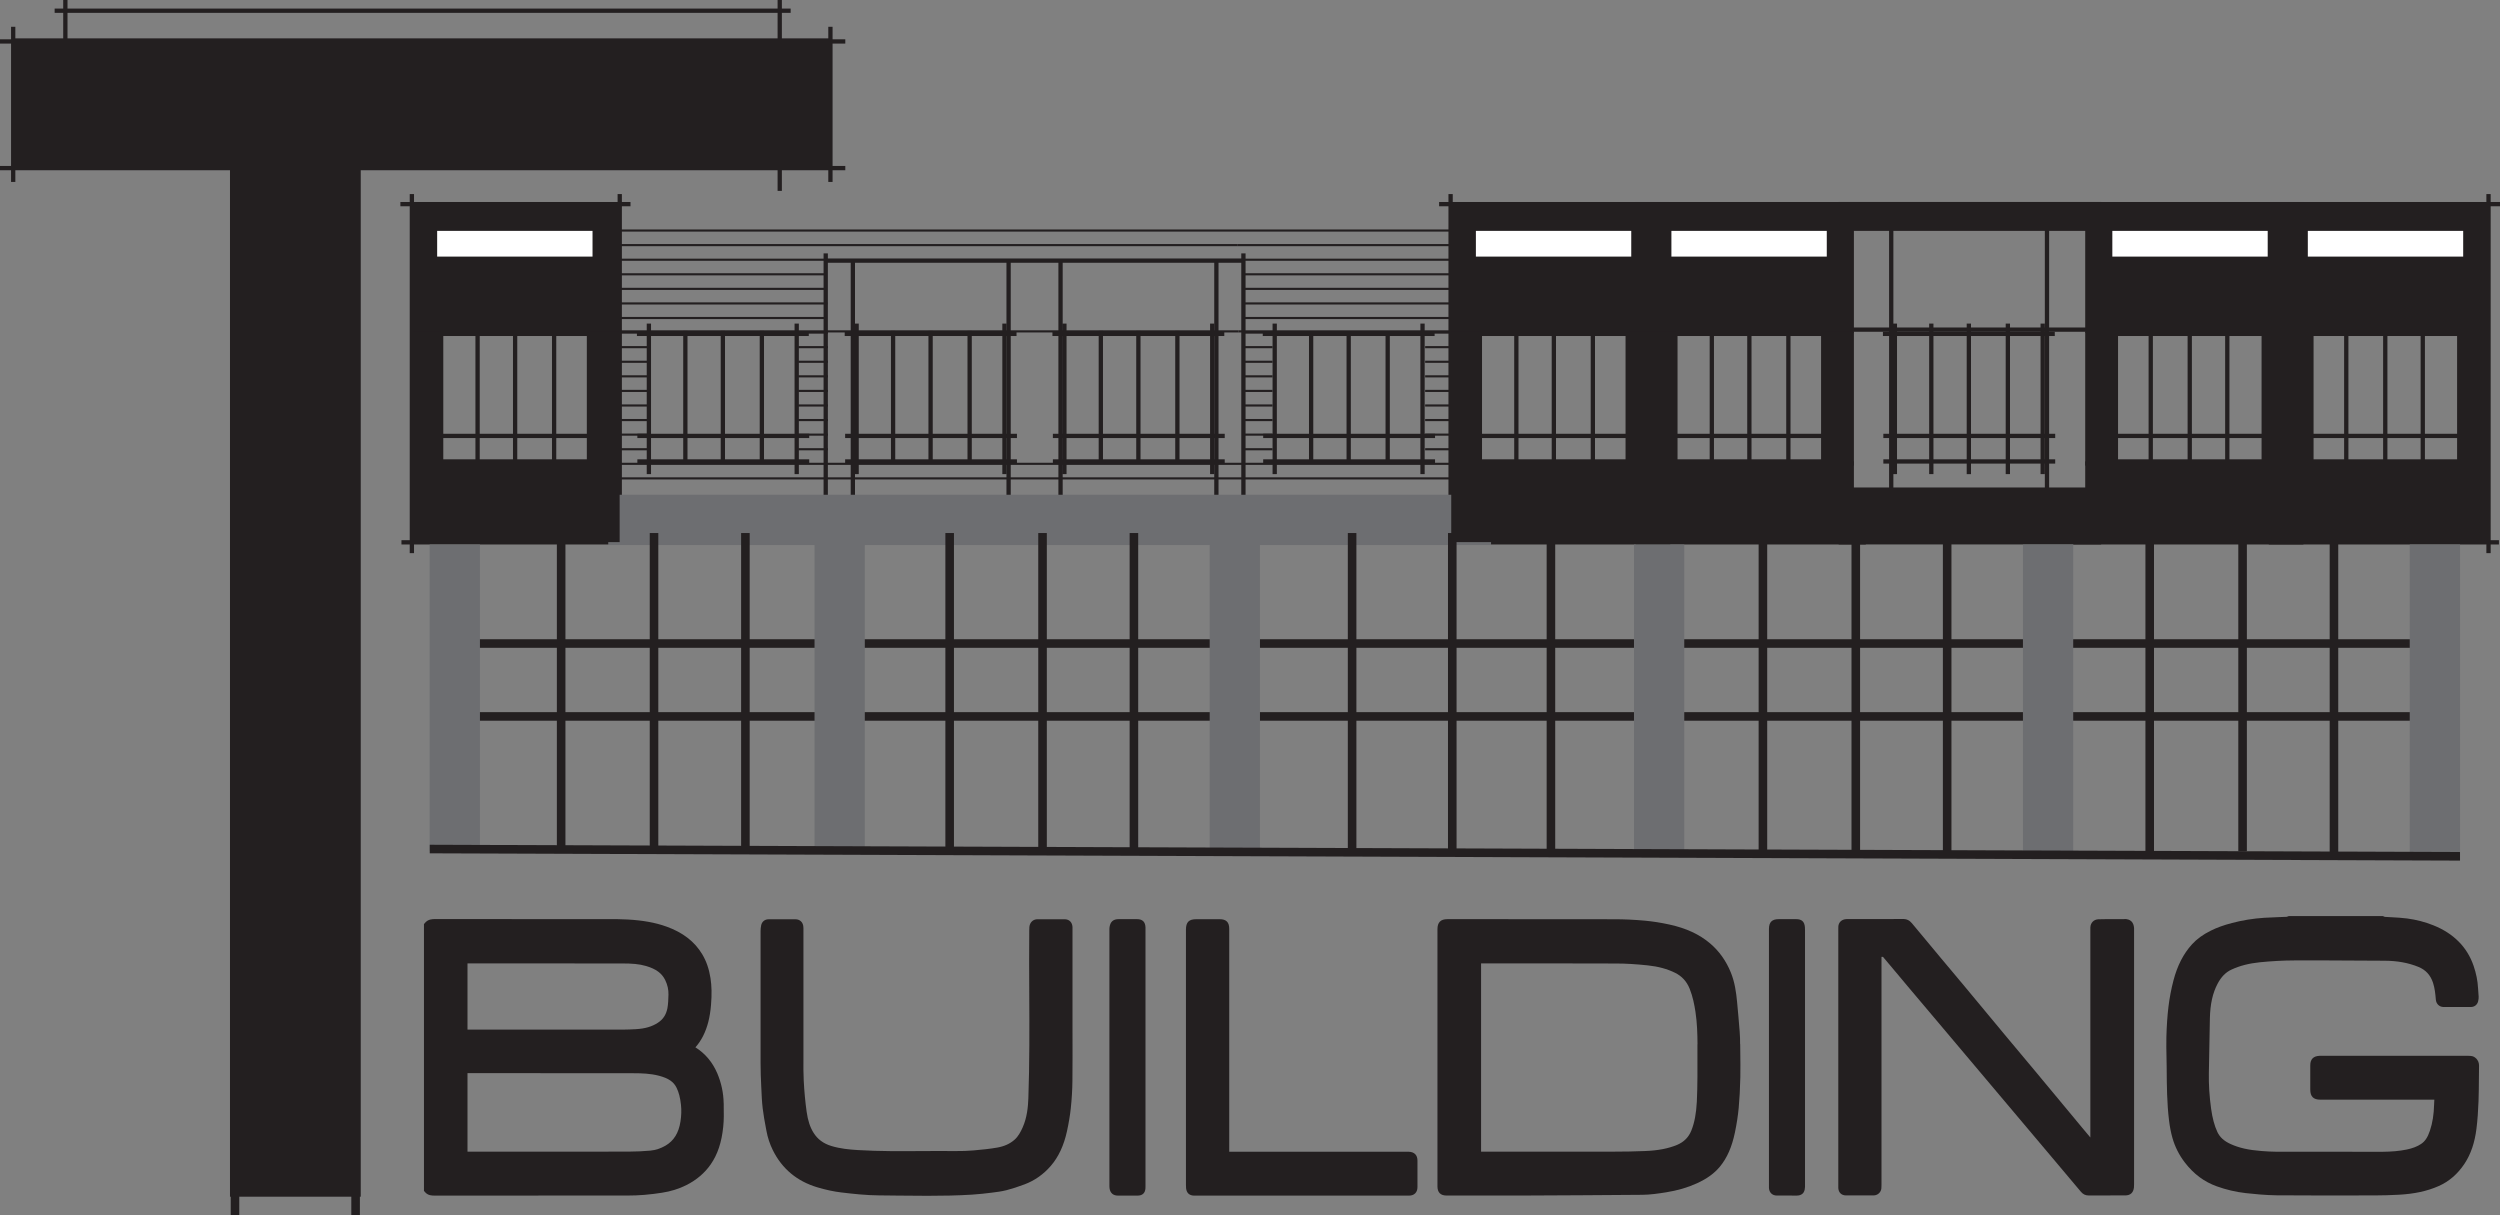 <?xml version="1.0" encoding="UTF-8"?> <svg xmlns="http://www.w3.org/2000/svg" id="b" data-name="Layer 2" width="583.31" height="283.58" viewBox="0 0 583.31 283.58"><rect x="0" y="0" width="583.31" height="283.58" fill="#808080" stroke="none"/><g id="c" data-name="Layer 1"><g><line y1="9.67" x2="197.23" y2="9.67" style="fill: none; stroke: #231f20; stroke-miterlimit: 10;"></line><line x1="12.75" y1="2.5" x2="184.48" y2="2.5" style="fill: none; stroke: #231f20; stroke-miterlimit: 10;"></line><line y1="39.22" x2="197.23" y2="39.22" style="fill: none; stroke: #231f20; stroke-miterlimit: 10;"></line><line x1="3.08" y1="6.25" x2="3.08" y2="42.45" style="fill: none; stroke: #231f20; stroke-miterlimit: 10;"></line><line x1="15.25" y1="0" x2="15.25" y2="10.25" style="fill: none; stroke: #231f20; stroke-miterlimit: 10;"></line><line x1="193.76" y1="6.25" x2="193.76" y2="42.45" style="fill: none; stroke: #231f20; stroke-miterlimit: 10;"></line><line x1="181.93" x2="181.93" y2="44.54" style="fill: none; stroke: #231f20; stroke-miterlimit: 10;"></line><line x1="54.83" y1="244.14" x2="54.83" y2="283.58" style="fill: none; stroke: #231f20; stroke-miterlimit: 10; stroke-width: 2px;"></line><line x1="82.97" y1="244.14" x2="82.97" y2="283.58" style="fill: none; stroke: #231f20; stroke-miterlimit: 10; stroke-width: 2px;"></line><line x1="93.42" y1="47.63" x2="147.11" y2="47.63" style="fill: none; stroke: #231f20; stroke-miterlimit: 10;"></line><line x1="96.1" y1="129.06" x2="96.1" y2="45.28" style="fill: none; stroke: #231f20; stroke-miterlimit: 10;"></line><line x1="144.6" y1="126.51" x2="144.6" y2="45.28" style="fill: none; stroke: #231f20; stroke-miterlimit: 10;"></line><line x1="192.66" y1="117.31" x2="192.66" y2="59.12" style="fill: none; stroke: #231f20; stroke-miterlimit: 10;"></line><line x1="235.33" y1="117.31" x2="235.33" y2="60.56" style="fill: none; stroke: #231f20; stroke-miterlimit: 10;"></line><line x1="198.99" y1="115.72" x2="198.99" y2="60.43" style="fill: none; stroke: #231f20; stroke-miterlimit: 10;"></line><line x1="283.81" y1="115.72" x2="283.81" y2="60.56" style="fill: none; stroke: #231f20; stroke-miterlimit: 10;"></line><line x1="247.45" y1="117.31" x2="247.45" y2="60.56" style="fill: none; stroke: #231f20; stroke-miterlimit: 10;"></line><line x1="290.12" y1="117.31" x2="290.12" y2="59.12" style="fill: none; stroke: #231f20; stroke-miterlimit: 10;"></line><line x1="93.67" y1="126.54" x2="147.36" y2="126.54" style="fill: none; stroke: #231f20; stroke-miterlimit: 10;"></line><line x1="144.58" y1="53.79" x2="338.25" y2="53.79" style="fill: none; stroke: #231f20; stroke-miterlimit: 10; stroke-width: .5px;"></line><line x1="288.81" y1="57.19" x2="338.25" y2="57.19" style="fill: none; stroke: #231f20; stroke-miterlimit: 10; stroke-width: .5px;"></line><line x1="144.58" y1="57.19" x2="288.81" y2="57.19" style="fill: none; stroke: #231f20; stroke-miterlimit: 10; stroke-width: .5px;"></line><line x1="144.58" y1="108.22" x2="338.25" y2="108.22" style="fill: none; stroke: #231f20; stroke-miterlimit: 10; stroke-width: .5px;"></line><line x1="288.94" y1="77.32" x2="338.25" y2="77.32" style="fill: none; stroke: #231f20; stroke-miterlimit: 10; stroke-width: .5px;"></line><line x1="144.58" y1="77.32" x2="288.94" y2="77.32" style="fill: none; stroke: #231f20; stroke-miterlimit: 10; stroke-width: .5px;"></line><line x1="144.58" y1="77.6" x2="151.5" y2="77.6" style="fill: none; stroke: #231f20; stroke-miterlimit: 10; stroke-width: .5px;"></line><line x1="144.58" y1="81" x2="151.5" y2="81" style="fill: none; stroke: #231f20; stroke-miterlimit: 10; stroke-width: .5px;"></line><line x1="144.58" y1="84.41" x2="151.5" y2="84.41" style="fill: none; stroke: #231f20; stroke-miterlimit: 10; stroke-width: .5px;"></line><line x1="144.58" y1="87.81" x2="151.5" y2="87.81" style="fill: none; stroke: #231f20; stroke-miterlimit: 10; stroke-width: .5px;"></line><line x1="144.58" y1="91.21" x2="151.5" y2="91.21" style="fill: none; stroke: #231f20; stroke-miterlimit: 10; stroke-width: .5px;"></line><line x1="144.58" y1="94.61" x2="151.5" y2="94.61" style="fill: none; stroke: #231f20; stroke-miterlimit: 10; stroke-width: .5px;"></line><line x1="144.58" y1="98.01" x2="151.5" y2="98.01" style="fill: none; stroke: #231f20; stroke-miterlimit: 10; stroke-width: .5px;"></line><line x1="144.58" y1="101.41" x2="151.5" y2="101.41" style="fill: none; stroke: #231f20; stroke-miterlimit: 10; stroke-width: .5px;"></line><line x1="144.58" y1="104.82" x2="151.5" y2="104.82" style="fill: none; stroke: #231f20; stroke-miterlimit: 10; stroke-width: .5px;"></line><line x1="186.25" y1="77.6" x2="193.17" y2="77.6" style="fill: none; stroke: #231f20; stroke-miterlimit: 10; stroke-width: .5px;"></line><line x1="186.25" y1="81" x2="193.17" y2="81" style="fill: none; stroke: #231f20; stroke-miterlimit: 10; stroke-width: .5px;"></line><line x1="186.25" y1="84.41" x2="193.17" y2="84.41" style="fill: none; stroke: #231f20; stroke-miterlimit: 10; stroke-width: .5px;"></line><line x1="186.25" y1="87.81" x2="193.17" y2="87.81" style="fill: none; stroke: #231f20; stroke-miterlimit: 10; stroke-width: .5px;"></line><line x1="186.25" y1="91.21" x2="193.17" y2="91.21" style="fill: none; stroke: #231f20; stroke-miterlimit: 10; stroke-width: .5px;"></line><line x1="186.25" y1="94.61" x2="193.17" y2="94.61" style="fill: none; stroke: #231f20; stroke-miterlimit: 10; stroke-width: .5px;"></line><line x1="186.25" y1="98.01" x2="193.17" y2="98.01" style="fill: none; stroke: #231f20; stroke-miterlimit: 10; stroke-width: .5px;"></line><line x1="186.25" y1="101.41" x2="193.17" y2="101.41" style="fill: none; stroke: #231f20; stroke-miterlimit: 10; stroke-width: .5px;"></line><line x1="186.25" y1="104.82" x2="193.17" y2="104.82" style="fill: none; stroke: #231f20; stroke-miterlimit: 10; stroke-width: .5px;"></line><line x1="290" y1="77.6" x2="296.92" y2="77.6" style="fill: none; stroke: #231f20; stroke-miterlimit: 10; stroke-width: .5px;"></line><line x1="290" y1="81" x2="296.92" y2="81" style="fill: none; stroke: #231f20; stroke-miterlimit: 10; stroke-width: .5px;"></line><line x1="290" y1="84.41" x2="296.92" y2="84.41" style="fill: none; stroke: #231f20; stroke-miterlimit: 10; stroke-width: .5px;"></line><line x1="290" y1="87.81" x2="296.92" y2="87.81" style="fill: none; stroke: #231f20; stroke-miterlimit: 10; stroke-width: .5px;"></line><line x1="290" y1="91.21" x2="296.92" y2="91.21" style="fill: none; stroke: #231f20; stroke-miterlimit: 10; stroke-width: .5px;"></line><line x1="290" y1="94.61" x2="296.92" y2="94.61" style="fill: none; stroke: #231f20; stroke-miterlimit: 10; stroke-width: .5px;"></line><line x1="290" y1="98.01" x2="296.92" y2="98.01" style="fill: none; stroke: #231f20; stroke-miterlimit: 10; stroke-width: .5px;"></line><line x1="290" y1="101.41" x2="296.92" y2="101.41" style="fill: none; stroke: #231f20; stroke-miterlimit: 10; stroke-width: .5px;"></line><line x1="290" y1="104.82" x2="296.92" y2="104.82" style="fill: none; stroke: #231f20; stroke-miterlimit: 10; stroke-width: .5px;"></line><line x1="332.52" y1="77.6" x2="338.25" y2="77.6" style="fill: none; stroke: #231f20; stroke-miterlimit: 10; stroke-width: .5px;"></line><line x1="332.52" y1="81" x2="338.25" y2="81" style="fill: none; stroke: #231f20; stroke-miterlimit: 10; stroke-width: .5px;"></line><line x1="332.52" y1="84.41" x2="338.25" y2="84.41" style="fill: none; stroke: #231f20; stroke-miterlimit: 10; stroke-width: .5px;"></line><line x1="332.52" y1="87.81" x2="338.25" y2="87.81" style="fill: none; stroke: #231f20; stroke-miterlimit: 10; stroke-width: .5px;"></line><line x1="332.52" y1="91.21" x2="338.25" y2="91.21" style="fill: none; stroke: #231f20; stroke-miterlimit: 10; stroke-width: .5px;"></line><line x1="332.52" y1="94.61" x2="338.25" y2="94.61" style="fill: none; stroke: #231f20; stroke-miterlimit: 10; stroke-width: .5px;"></line><line x1="332.52" y1="98.01" x2="338.25" y2="98.01" style="fill: none; stroke: #231f20; stroke-miterlimit: 10; stroke-width: .5px;"></line><line x1="332.52" y1="101.41" x2="338.25" y2="101.41" style="fill: none; stroke: #231f20; stroke-miterlimit: 10; stroke-width: .5px;"></line><line x1="332.52" y1="104.82" x2="338.25" y2="104.82" style="fill: none; stroke: #231f20; stroke-miterlimit: 10; stroke-width: .5px;"></line><line x1="144.58" y1="111.62" x2="338.25" y2="111.62" style="fill: none; stroke: #231f20; stroke-miterlimit: 10; stroke-width: .5px;"></line><line x1="144.58" y1="118.42" x2="338.25" y2="118.42" style="fill: none; stroke: #231f20; stroke-miterlimit: 10; stroke-width: .5px;"></line><line x1="185.89" y1="110.62" x2="185.89" y2="75.5" style="fill: none; stroke: #231f20; stroke-miterlimit: 10;"></line><line x1="151.4" y1="110.62" x2="151.4" y2="75.5" style="fill: none; stroke: #231f20; stroke-miterlimit: 10;"></line><line x1="188.71" y1="77.9" x2="148.61" y2="77.9" style="fill: none; stroke: #231f20; stroke-miterlimit: 10;"></line><line x1="188.81" y1="107.67" x2="148.71" y2="107.67" style="fill: none; stroke: #231f20; stroke-miterlimit: 10;"></line><line x1="188.81" y1="101.71" x2="148.71" y2="101.71" style="fill: none; stroke: #231f20; stroke-miterlimit: 10;"></line><line x1="159.91" y1="108.07" x2="159.91" y2="77.2" style="fill: none; stroke: #231f20; stroke-miterlimit: 10;"></line><line x1="168.66" y1="108.07" x2="168.66" y2="77.2" style="fill: none; stroke: #231f20; stroke-miterlimit: 10;"></line><line x1="177.76" y1="108.07" x2="177.76" y2="77.2" style="fill: none; stroke: #231f20; stroke-miterlimit: 10;"></line><line x1="289.91" y1="60.6" x2="338.25" y2="60.6" style="fill: none; stroke: #231f20; stroke-miterlimit: 10; stroke-width: .5px;"></line><line x1="144.58" y1="60.6" x2="193.09" y2="60.6" style="fill: none; stroke: #231f20; stroke-miterlimit: 10; stroke-width: .5px;"></line><line x1="289.98" y1="64" x2="338.25" y2="64" style="fill: none; stroke: #231f20; stroke-miterlimit: 10; stroke-width: .5px;"></line><line x1="144.58" y1="64" x2="192.53" y2="64" style="fill: none; stroke: #231f20; stroke-miterlimit: 10; stroke-width: .5px;"></line><line x1="289.91" y1="67.4" x2="338.25" y2="67.4" style="fill: none; stroke: #231f20; stroke-miterlimit: 10; stroke-width: .5px;"></line><line x1="144.58" y1="67.4" x2="192.64" y2="67.4" style="fill: none; stroke: #231f20; stroke-miterlimit: 10; stroke-width: .5px;"></line><line x1="289.79" y1="70.8" x2="338.25" y2="70.8" style="fill: none; stroke: #231f20; stroke-miterlimit: 10; stroke-width: .5px;"></line><line x1="144.58" y1="70.8" x2="193.05" y2="70.8" style="fill: none; stroke: #231f20; stroke-miterlimit: 10; stroke-width: .5px;"></line><line x1="289.85" y1="74.2" x2="338.25" y2="74.2" style="fill: none; stroke: #231f20; stroke-miterlimit: 10; stroke-width: .5px;"></line><line x1="144.58" y1="74.2" x2="192.97" y2="74.2" style="fill: none; stroke: #231f20; stroke-miterlimit: 10; stroke-width: .5px;"></line><line x1="234.37" y1="110.62" x2="234.37" y2="75.5" style="fill: none; stroke: #231f20; stroke-miterlimit: 10;"></line><line x1="199.87" y1="110.62" x2="199.87" y2="75.5" style="fill: none; stroke: #231f20; stroke-miterlimit: 10;"></line><line x1="237.18" y1="77.9" x2="197.09" y2="77.9" style="fill: none; stroke: #231f20; stroke-miterlimit: 10;"></line><line x1="290.08" y1="60.81" x2="192.42" y2="60.81" style="fill: none; stroke: #231f20; stroke-miterlimit: 10;"></line><line x1="237.28" y1="107.67" x2="197.19" y2="107.67" style="fill: none; stroke: #231f20; stroke-miterlimit: 10;"></line><line x1="237.28" y1="101.71" x2="197.19" y2="101.71" style="fill: none; stroke: #231f20; stroke-miterlimit: 10;"></line><line x1="208.38" y1="108.07" x2="208.38" y2="77.2" style="fill: none; stroke: #231f20; stroke-miterlimit: 10;"></line><line x1="217.13" y1="108.07" x2="217.13" y2="77.2" style="fill: none; stroke: #231f20; stroke-miterlimit: 10;"></line><line x1="226.24" y1="108.07" x2="226.24" y2="77.2" style="fill: none; stroke: #231f20; stroke-miterlimit: 10;"></line><line x1="282.84" y1="110.62" x2="282.84" y2="75.5" style="fill: none; stroke: #231f20; stroke-miterlimit: 10;"></line><line x1="248.35" y1="110.62" x2="248.35" y2="75.5" style="fill: none; stroke: #231f20; stroke-miterlimit: 10;"></line><line x1="285.66" y1="77.9" x2="245.56" y2="77.9" style="fill: none; stroke: #231f20; stroke-miterlimit: 10;"></line><line x1="285.76" y1="107.67" x2="245.66" y2="107.67" style="fill: none; stroke: #231f20; stroke-miterlimit: 10;"></line><line x1="285.76" y1="101.71" x2="245.66" y2="101.71" style="fill: none; stroke: #231f20; stroke-miterlimit: 10;"></line><line x1="256.85" y1="108.07" x2="256.85" y2="77.2" style="fill: none; stroke: #231f20; stroke-miterlimit: 10;"></line><line x1="265.61" y1="108.07" x2="265.61" y2="77.2" style="fill: none; stroke: #231f20; stroke-miterlimit: 10;"></line><line x1="274.71" y1="108.07" x2="274.71" y2="77.2" style="fill: none; stroke: #231f20; stroke-miterlimit: 10;"></line><line x1="331.91" y1="110.62" x2="331.91" y2="75.5" style="fill: none; stroke: #231f20; stroke-miterlimit: 10;"></line><line x1="297.42" y1="110.62" x2="297.42" y2="75.5" style="fill: none; stroke: #231f20; stroke-miterlimit: 10;"></line><line x1="334.73" y1="77.9" x2="294.63" y2="77.9" style="fill: none; stroke: #231f20; stroke-miterlimit: 10;"></line><line x1="334.83" y1="107.67" x2="294.73" y2="107.67" style="fill: none; stroke: #231f20; stroke-miterlimit: 10;"></line><line x1="334.83" y1="101.71" x2="294.73" y2="101.71" style="fill: none; stroke: #231f20; stroke-miterlimit: 10;"></line><line x1="305.92" y1="108.07" x2="305.92" y2="78.05" style="fill: none; stroke: #231f20; stroke-miterlimit: 10;"></line><line x1="314.68" y1="108.07" x2="314.68" y2="78.05" style="fill: none; stroke: #231f20; stroke-miterlimit: 10;"></line><line x1="323.78" y1="108.07" x2="323.78" y2="78.05" style="fill: none; stroke: #231f20; stroke-miterlimit: 10;"></line><line x1="137.42" y1="110.62" x2="137.42" y2="75.5" style="fill: none; stroke: #231f20; stroke-miterlimit: 10;"></line><line x1="102.93" y1="110.62" x2="102.93" y2="75.5" style="fill: none; stroke: #231f20; stroke-miterlimit: 10;"></line><line x1="140.24" y1="77.9" x2="100.14" y2="77.9" style="fill: none; stroke: #231f20; stroke-miterlimit: 10;"></line><line x1="140.34" y1="107.67" x2="100.24" y2="107.67" style="fill: none; stroke: #231f20; stroke-miterlimit: 10;"></line><line x1="140.34" y1="101.71" x2="100.24" y2="101.71" style="fill: none; stroke: #231f20; stroke-miterlimit: 10;"></line><line x1="111.43" y1="110.62" x2="111.43" y2="75.5" style="fill: none; stroke: #231f20; stroke-miterlimit: 10;"></line><line x1="120.19" y1="110.63" x2="120.19" y2="75.5" style="fill: none; stroke: #231f20; stroke-miterlimit: 10;"></line><line x1="129.29" y1="110.62" x2="129.29" y2="75.5" style="fill: none; stroke: #231f20; stroke-miterlimit: 10;"></line><polygon points="193.86 8.95 3.44 8.95 3.44 39.47 53.66 39.47 53.66 279.22 84.17 279.22 84.17 39.47 193.86 39.47 193.86 8.95" style="fill: #231f20; stroke-width: 0px;"></polygon><rect x="96.25" y="47.87" width="48.33" height="29.79" style="fill: #231f20; stroke-width: 0px;"></rect><rect x="137.66" y="77.43" width="6.92" height="31.2" style="fill: #231f20; stroke-width: 0px;"></rect><rect x="96.16" y="77.43" width="6.92" height="31.2" style="fill: #231f20; stroke-width: 0px;"></rect><rect x="102" y="53.87" width="36.25" height="6" style="fill: #fff; stroke-width: 0px;"></rect><line x1="335.78" y1="47.63" x2="389.48" y2="47.63" style="fill: none; stroke: #231f20; stroke-miterlimit: 10;"></line><line x1="338.46" y1="129.06" x2="338.46" y2="45.28" style="fill: none; stroke: #231f20; stroke-miterlimit: 10;"></line><line x1="336.03" y1="126.54" x2="389.73" y2="126.54" style="fill: none; stroke: #231f20; stroke-miterlimit: 10;"></line><line x1="379.78" y1="110.62" x2="379.78" y2="75.5" style="fill: none; stroke: #231f20; stroke-miterlimit: 10;"></line><line x1="345.29" y1="110.62" x2="345.29" y2="75.5" style="fill: none; stroke: #231f20; stroke-miterlimit: 10;"></line><line x1="382.6" y1="77.9" x2="342.5" y2="77.9" style="fill: none; stroke: #231f20; stroke-miterlimit: 10;"></line><line x1="382.7" y1="107.67" x2="342.6" y2="107.67" style="fill: none; stroke: #231f20; stroke-miterlimit: 10;"></line><line x1="382.7" y1="101.71" x2="342.6" y2="101.71" style="fill: none; stroke: #231f20; stroke-miterlimit: 10;"></line><line x1="353.8" y1="110.62" x2="353.8" y2="75.5" style="fill: none; stroke: #231f20; stroke-miterlimit: 10;"></line><line x1="362.55" y1="110.63" x2="362.55" y2="75.5" style="fill: none; stroke: #231f20; stroke-miterlimit: 10;"></line><line x1="371.65" y1="110.62" x2="371.65" y2="75.5" style="fill: none; stroke: #231f20; stroke-miterlimit: 10;"></line><rect x="338.61" y="47.87" width="48.33" height="29.79" style="fill: #231f20; stroke-width: 0px;"></rect><rect x="380.02" y="77.43" width="6.92" height="31.2" style="fill: #231f20; stroke-width: 0px;"></rect><rect x="338.52" y="77.43" width="6.92" height="31.2" style="fill: #231f20; stroke-width: 0px;"></rect><rect x="344.36" y="53.87" width="36.25" height="6" style="fill: #fff; stroke-width: 0px;"></rect><line x1="381.39" y1="47.63" x2="435.09" y2="47.63" style="fill: none; stroke: #231f20; stroke-miterlimit: 10;"></line><line x1="381.64" y1="126.54" x2="435.34" y2="126.54" style="fill: none; stroke: #231f20; stroke-miterlimit: 10;"></line><line x1="425.4" y1="110.62" x2="425.4" y2="75.5" style="fill: none; stroke: #231f20; stroke-miterlimit: 10;"></line><line x1="390.91" y1="110.62" x2="390.91" y2="75.5" style="fill: none; stroke: #231f20; stroke-miterlimit: 10;"></line><line x1="428.22" y1="77.9" x2="388.12" y2="77.9" style="fill: none; stroke: #231f20; stroke-miterlimit: 10;"></line><line x1="428.32" y1="107.67" x2="388.22" y2="107.67" style="fill: none; stroke: #231f20; stroke-miterlimit: 10;"></line><line x1="428.32" y1="101.71" x2="388.22" y2="101.71" style="fill: none; stroke: #231f20; stroke-miterlimit: 10;"></line><line x1="399.41" y1="110.62" x2="399.41" y2="75.5" style="fill: none; stroke: #231f20; stroke-miterlimit: 10;"></line><line x1="408.17" y1="110.63" x2="408.17" y2="75.5" style="fill: none; stroke: #231f20; stroke-miterlimit: 10;"></line><line x1="417.27" y1="110.62" x2="417.27" y2="75.5" style="fill: none; stroke: #231f20; stroke-miterlimit: 10;"></line><rect x="384.23" y="47.87" width="48.33" height="29.79" style="fill: #231f20; stroke-width: 0px;"></rect><rect x="425.64" y="77.43" width="6.92" height="31.2" style="fill: #231f20; stroke-width: 0px;"></rect><rect x="384.14" y="77.43" width="6.92" height="31.2" style="fill: #231f20; stroke-width: 0px;"></rect><rect x="389.98" y="53.87" width="36.25" height="6" style="fill: #fff; stroke-width: 0px;"></rect><line x1="583.31" y1="47.63" x2="529.61" y2="47.63" style="fill: none; stroke: #231f20; stroke-miterlimit: 10;"></line><line x1="580.63" y1="129.06" x2="580.63" y2="45.28" style="fill: none; stroke: #231f20; stroke-miterlimit: 10;"></line><line x1="583.06" y1="126.54" x2="529.36" y2="126.54" style="fill: none; stroke: #231f20; stroke-miterlimit: 10;"></line><line x1="539.31" y1="110.62" x2="539.31" y2="75.5" style="fill: none; stroke: #231f20; stroke-miterlimit: 10;"></line><line x1="573.8" y1="110.62" x2="573.8" y2="75.5" style="fill: none; stroke: #231f20; stroke-miterlimit: 10;"></line><line x1="536.49" y1="77.9" x2="576.59" y2="77.9" style="fill: none; stroke: #231f20; stroke-miterlimit: 10;"></line><line x1="536.39" y1="107.67" x2="576.48" y2="107.67" style="fill: none; stroke: #231f20; stroke-miterlimit: 10;"></line><line x1="536.39" y1="101.71" x2="576.48" y2="101.71" style="fill: none; stroke: #231f20; stroke-miterlimit: 10;"></line><line x1="565.29" y1="110.62" x2="565.29" y2="75.5" style="fill: none; stroke: #231f20; stroke-miterlimit: 10;"></line><line x1="556.54" y1="110.63" x2="556.54" y2="75.5" style="fill: none; stroke: #231f20; stroke-miterlimit: 10;"></line><line x1="547.44" y1="110.62" x2="547.44" y2="75.5" style="fill: none; stroke: #231f20; stroke-miterlimit: 10;"></line><rect x="532.14" y="47.87" width="48.33" height="29.79" transform="translate(1112.62 125.53) rotate(-180)" style="fill: #231f20; stroke-width: 0px;"></rect><rect x="532.14" y="107.64" width="48.33" height="18.85" transform="translate(1112.62 234.14) rotate(-180)" style="fill: #231f20; stroke-width: 0px;"></rect><rect x="532.14" y="77.43" width="6.92" height="31.2" transform="translate(1071.21 186.07) rotate(-180)" style="fill: #231f20; stroke-width: 0px;"></rect><rect x="573.64" y="77.43" width="6.92" height="31.2" transform="translate(1154.21 186.07) rotate(-180)" style="fill: #231f20; stroke-width: 0px;"></rect><rect x="538.48" y="53.87" width="36.25" height="6" transform="translate(1113.2 113.74) rotate(-180)" style="fill: #fff; stroke-width: 0px;"></rect><line x1="537.69" y1="47.63" x2="484" y2="47.63" style="fill: none; stroke: #231f20; stroke-miterlimit: 10;"></line><line x1="537.44" y1="126.54" x2="483.75" y2="126.54" style="fill: none; stroke: #231f20; stroke-miterlimit: 10;"></line><line x1="493.69" y1="110.62" x2="493.69" y2="75.5" style="fill: none; stroke: #231f20; stroke-miterlimit: 10;"></line><line x1="528.18" y1="110.62" x2="528.18" y2="75.5" style="fill: none; stroke: #231f20; stroke-miterlimit: 10;"></line><line x1="490.87" y1="77.9" x2="530.97" y2="77.9" style="fill: none; stroke: #231f20; stroke-miterlimit: 10;"></line><line x1="490.77" y1="107.67" x2="530.87" y2="107.67" style="fill: none; stroke: #231f20; stroke-miterlimit: 10;"></line><line x1="490.77" y1="101.71" x2="530.87" y2="101.71" style="fill: none; stroke: #231f20; stroke-miterlimit: 10;"></line><line x1="519.68" y1="110.62" x2="519.68" y2="75.5" style="fill: none; stroke: #231f20; stroke-miterlimit: 10;"></line><line x1="510.92" y1="110.63" x2="510.92" y2="75.5" style="fill: none; stroke: #231f20; stroke-miterlimit: 10;"></line><line x1="501.82" y1="110.62" x2="501.82" y2="75.5" style="fill: none; stroke: #231f20; stroke-miterlimit: 10;"></line><rect x="486.53" y="47.87" width="48.33" height="29.79" transform="translate(1021.39 125.53) rotate(-180)" style="fill: #231f20; stroke-width: 0px;"></rect><rect x="486.53" y="107.64" width="48.33" height="18.85" transform="translate(1021.39 234.14) rotate(-180)" style="fill: #231f20; stroke-width: 0px;"></rect><rect x="486.53" y="77.43" width="6.92" height="31.2" transform="translate(979.98 186.07) rotate(-180)" style="fill: #231f20; stroke-width: 0px;"></rect><rect x="528.03" y="77.43" width="6.92" height="31.2" transform="translate(1062.98 186.07) rotate(-180)" style="fill: #231f20; stroke-width: 0px;"></rect><rect x="239.04" y="18.31" width="11.73" height="205.98" transform="translate(366.21 -123.6) rotate(90)" style="fill: #6d6e71; stroke-width: 0px;"></rect><rect x="492.86" y="53.87" width="36.25" height="6" transform="translate(1021.97 113.74) rotate(-180)" style="fill: #fff; stroke-width: 0px;"></rect><rect x="429" y="47.12" width="61.25" height="6.75" style="fill: #231f20; stroke-width: 0px;"></rect><rect x="429" y="113.74" width="61.25" height="13.29" style="fill: #231f20; stroke-width: 0px;"></rect><line x1="476.61" y1="110.62" x2="476.61" y2="75.5" style="fill: none; stroke: #231f20; stroke-miterlimit: 10;"></line><line x1="442.12" y1="110.62" x2="442.12" y2="75.5" style="fill: none; stroke: #231f20; stroke-miterlimit: 10;"></line><line x1="479.43" y1="77.9" x2="439.33" y2="77.9" style="fill: none; stroke: #231f20; stroke-miterlimit: 10;"></line><line x1="479.53" y1="107.67" x2="439.43" y2="107.67" style="fill: none; stroke: #231f20; stroke-miterlimit: 10;"></line><line x1="479.53" y1="101.71" x2="439.43" y2="101.71" style="fill: none; stroke: #231f20; stroke-miterlimit: 10;"></line><line x1="450.62" y1="110.62" x2="450.62" y2="75.5" style="fill: none; stroke: #231f20; stroke-miterlimit: 10;"></line><line x1="459.38" y1="110.63" x2="459.38" y2="75.5" style="fill: none; stroke: #231f20; stroke-miterlimit: 10;"></line><line x1="468.48" y1="110.62" x2="468.48" y2="75.5" style="fill: none; stroke: #231f20; stroke-miterlimit: 10;"></line><line x1="441.27" y1="120.54" x2="441.27" y2="53.45" style="fill: none; stroke: #231f20; stroke-miterlimit: 10;"></line><line x1="477.61" y1="120.54" x2="477.61" y2="53.45" style="fill: none; stroke: #231f20; stroke-miterlimit: 10;"></line><line x1="486.83" y1="76.91" x2="431.92" y2="76.91" style="fill: none; stroke: #231f20; stroke-miterlimit: 10;"></line><rect x="500.58" y="124.37" width="2" height="74.25" style="fill: #231f20; stroke-width: 0px;"></rect><rect x="543.57" y="125.22" width="2" height="74.25" style="fill: #231f20; stroke-width: 0px;"></rect><rect x="522.25" y="124.37" width="2" height="74.25" style="fill: #231f20; stroke-width: 0px;"></rect><rect x="410.33" y="124.37" width="2" height="74.25" style="fill: #231f20; stroke-width: 0px;"></rect><rect x="453.32" y="124.37" width="2" height="74.25" style="fill: #231f20; stroke-width: 0px;"></rect><rect x="432" y="124.37" width="2" height="74.25" style="fill: #231f20; stroke-width: 0px;"></rect><rect x="314.48" y="124.37" width="2" height="74.25" style="fill: #231f20; stroke-width: 0px;"></rect><rect x="360.87" y="124.37" width="2" height="74.25" style="fill: #231f20; stroke-width: 0px;"></rect><rect x="337.85" y="124.37" width="2" height="74.25" style="fill: #231f20; stroke-width: 0px;"></rect><rect x="220.58" y="124.37" width="2" height="74.25" style="fill: #231f20; stroke-width: 0px;"></rect><rect x="263.57" y="124.37" width="2" height="74.25" style="fill: #231f20; stroke-width: 0px;"></rect><rect x="242.25" y="124.37" width="2" height="74.25" style="fill: #231f20; stroke-width: 0px;"></rect><rect x="129.93" y="124.37" width="2" height="74.25" style="fill: #231f20; stroke-width: 0px;"></rect><rect x="335.91" y="-77.95" width="2" height="456.2" transform="translate(487.05 -186.76) rotate(90)" style="fill: #231f20; stroke-width: 0px;"></rect><rect x="172.92" y="124.37" width="2" height="74.25" style="fill: #231f20; stroke-width: 0px;"></rect><rect x="151.6" y="124.37" width="2" height="74.25" style="fill: #231f20; stroke-width: 0px;"></rect><rect x="335.91" y="-60.95" width="2" height="456.2" transform="translate(504.06 -169.75) rotate(90)" style="fill: #231f20; stroke-width: 0px;"></rect><rect x="562.25" y="127.05" width="11.73" height="72.72" style="fill: #6d6e71; stroke-width: 0px;"></rect><rect x="472" y="127.05" width="11.73" height="71.87" style="fill: #6d6e71; stroke-width: 0px;"></rect><rect x="381.25" y="127.05" width="11.73" height="72.08" style="fill: #6d6e71; stroke-width: 0px;"></rect><rect x="190.05" y="127.05" width="11.73" height="71.44" style="fill: #6d6e71; stroke-width: 0px;"></rect><rect x="282.25" y="127.05" width="11.73" height="71.44" style="fill: #6d6e71; stroke-width: 0px;"></rect><rect x="100.25" y="127.05" width="11.73" height="71.44" style="fill: #6d6e71; stroke-width: 0px;"></rect><rect x="96.25" y="107.64" width="48.33" height="18.85" style="fill: #231f20; stroke-width: 0px;"></rect><rect x="338.61" y="107.64" width="48.33" height="18.85" style="fill: #231f20; stroke-width: 0px;"></rect><rect x="384.23" y="107.64" width="48.33" height="18.85" style="fill: #231f20; stroke-width: 0px;"></rect><polygon points="100.27 199.1 100.27 197.1 573.98 198.8 573.98 200.8 100.27 199.1" style="fill: #231f20; stroke-width: 0px;"></polygon><g><path d="m168.85,257.45c-.04-2.44-.55-4.81-1.5-7.04-1.11-2.59-2.83-4.62-5.09-6.04.7-.8,1.29-1.66,1.78-2.63,1.03-2.04,1.62-4.35,1.86-7.29.2-2.41.16-4.38-.12-6.2-.33-2.14-.96-3.96-1.91-5.56-1.78-2.99-4.52-5.11-8.38-6.5-2.59-.93-5.48-1.45-9.08-1.65-1.55-.09-3.09-.09-4.57-.09h-17.51c-7.59,0-15.17,0-22.76-.01-.67,0-1.67,0-2.42.9l-.23.28v62.24l.24.28c.7.82,1.63.82,2.19.82,14.99-.01,29.98,0,44.97-.01,1.39,0,2.75-.05,4.06-.16,1.42-.11,2.84-.31,4.03-.49,2.07-.31,4-.91,5.75-1.79,2.37-1.2,4.28-2.83,5.67-4.84,1.62-2.34,2.55-5.14,2.92-8.8.17-1.63.14-3.28.11-4.88v-.54Zm-13.14-22.14c-.3,1.47-1.02,2.56-2.22,3.33-1.38.9-2.96,1.36-5.11,1.49-1.05.06-2,.09-2.9.1-4.28,0-8.56,0-12.83,0h-23.57v-15.45h8.89c9.12,0,18.24,0,27.36.02,2.07,0,3.79.11,5.44.6,2.3.68,3.67,1.69,4.44,3.28.54,1.1.79,2.24.76,3.4-.03,1.09-.06,2.21-.26,3.24Zm-46.63,15.08h9.47c9.76,0,19.51,0,29.27.02,1.83,0,3.95.06,5.95.59,2.21.59,3.4,1.4,4.08,2.78.54,1.09.86,2.33,1.04,4.03.13,1.23.09,2.53-.12,3.87-.41,2.66-1.55,4.5-3.48,5.62-1.15.67-2.35,1.06-3.58,1.17-1.55.14-3.19.22-5.02.23-4.19.02-8.37.02-12.56.01h-4.86s-20.19,0-20.19,0v-18.32Z" style="fill: #231f20; stroke-width: 0px;"></path><path d="m577.73,246.96c-.59-.62-1.31-.61-1.81-.61h-34.35c-.14,0-.28,0-.41,0-1.42.08-2.12.8-2.12,2.22v5.65c0,1.63.73,2.36,2.36,2.36h26.59c-.03.34-.05.67-.05,1.01-.06,2.44-.37,4.42-.98,6.22-.52,1.56-1.14,2.49-2.06,3.1-.91.61-1.99,1.02-3.38,1.31-1.71.35-3.54.5-5.64.52-4.48-.01-8.96-.01-13.44-.01-3.73,0-7.46,0-11.19,0-1.24,0-2.5-.09-3.59-.17-3.02-.23-5.25-.73-7.23-1.64-1.53-.7-2.5-1.59-3.07-2.81-.69-1.5-1.14-3.18-1.46-5.45-.39-2.84-.57-5.63-.52-8.29l.03-1.6c.06-3.71.12-7.43.21-11.14.07-3.34.64-5.91,1.79-8.09.85-1.61,1.9-2.69,3.23-3.3,1.93-.9,4.1-1.46,6.65-1.72,2.69-.27,5.42-.42,8.12-.43,5.02-.02,10.13.01,15.07.04l5.87.03c2.98.01,5.57.48,7.9,1.43,1.7.69,2.82,1.89,3.42,3.68.43,1.28.56,2.66.67,3.96.08,1.01.82,1.72,1.79,1.73,1.92.01,3.84,0,5.76,0h.61c.84,0,1.49-.5,1.7-1.3.1-.42.15-.78.13-1.12-.01-.37-.05-.74-.08-1.12-.02-.29-.05-.58-.06-.86-.09-1.72-.43-3.42-1.03-5.18-.75-2.2-1.93-4.12-3.5-5.69-1.59-1.6-3.52-2.84-5.91-3.8-1.94-.78-4-1.31-6.13-1.59-1.18-.15-2.37-.22-3.52-.28-.58-.03-1.16-.06-1.66-.09-.03-.01-.06-.03-.1-.04-.07-.03-.15-.06-.22-.09l-.16-.06h-21.91l-.16.05c-.08.03-.16.06-.23.09-.04.01-.09.03-.03.03-.68.03-1.35.06-2.03.08-1.1.04-2.2.08-3.3.15-2.58.17-5.12.58-7.54,1.22-1.95.51-3.52,1.08-4.94,1.79-1.85.92-3.24,1.94-4.37,3.18-2.01,2.21-3.42,4.97-4.33,8.44-.52,1.99-.91,4.04-1.16,6.08-.26,2.15-.42,4.49-.49,7.17-.04,1.57,0,3.15.03,4.68.02.83.04,1.67.04,2.5v.13c.03,3.97.06,8.07.55,12.1.18,1.46.44,2.83.79,4.06.59,2.09,1.57,4.02,2.9,5.75,2.06,2.68,4.5,4.5,7.46,5.56,2.18.79,4.46,1.32,6.75,1.58,1.97.22,4.56.48,7.17.51,3.48.03,6.99.04,10.48.04,3.2,0,6.39,0,9.53-.01h2.79c1.99-.01,3.91-.06,5.73-.16,3.64-.2,6.58-.83,9.25-2,2.46-1.07,4.51-2.84,6.11-5.27,1.47-2.24,2.37-4.9,2.77-8.14.24-1.98.4-4.08.48-6.41.06-1.8.08-3.63.09-5.39,0-.97.01-1.94.03-2.91.01-.65-.22-1.21-.69-1.71Z" style="fill: #231f20; stroke-width: 0px;"></path><path d="m406.01,243.62c0-.89-.02-1.9-.1-2.89-.18-2.33-.39-4.66-.61-6.99-.21-2.2-.53-4.55-1.45-6.82-1.1-2.71-2.72-5-4.83-6.79-2.49-2.12-5.61-3.57-9.54-4.42-1.96-.43-3.89-.73-5.73-.9-2.35-.21-4.72-.33-7.04-.33-9.91-.02-19.83-.02-29.74-.02h-9.25c-1.59,0-2.33.75-2.33,2.35v59.99c0,1.43.72,2.15,2.14,2.15h4.36c1.45,0,2.9,0,4.36,0,1.74,0,3.49,0,5.23,0h3.57c9.23-.05,18.77-.08,28.15-.17,1.87-.02,3.75-.3,5.52-.58,2.69-.43,5.05-1.12,7.22-2.11,2.36-1.08,4.06-2.32,5.37-3.9,1.67-2.04,2.77-4.55,3.48-7.92.42-2.01.72-3.95.89-5.77.2-2.14.32-4.48.38-7.16.04-1.93.01-3.89-.01-5.79l-.02-1.92Zm-9.96.05c.02,2.4.02,4.79,0,7.19v.5c-.02,1.88-.04,3.82-.14,5.72-.15,2.78-.54,4.83-1.26,6.66-.64,1.61-1.75,2.73-3.4,3.41-2.04.84-4.38,1.29-7.36,1.41-2.4.1-4.95.15-7.81.15-7.41.01-14.83,0-22.24,0h-8.27v-43.92h8.29c7.75,0,15.5-.01,23.25.02,2.25,0,4.64.15,7.31.43,2.49.26,4.59.83,6.42,1.74,1.59.79,2.7,2,3.39,3.7.75,1.86,1.11,3.77,1.36,5.4.39,2.56.46,5.16.48,7.59Z" style="fill: #231f20; stroke-width: 0px;"></path><path d="m495.7,214.46c-1.32,0-2.64,0-3.96,0h-.49c-.56,0-1.12,0-1.68.03-1.06.06-1.8.83-1.84,1.91,0,.14,0,.28,0,.41v.14s0,48.45,0,48.45c-.63-.75-1.27-1.51-1.9-2.27l-4.54-5.47c-2.2-2.65-4.4-5.29-6.6-7.94-1.05-1.26-2.1-2.51-3.15-3.77-1.11-1.33-2.22-2.65-3.33-3.98-1.67-2-3.33-4-4.99-6.01-1.6-1.93-3.2-3.85-4.8-5.78-1-1.21-2.01-2.41-3.02-3.61-.83-.99-1.67-1.99-2.5-2.98-2.27-2.72-4.53-5.44-6.79-8.16-.56-.68-1.25-1.04-2.15-1-3.04.01-6.08.01-9.13.01h-3.63c-.21,0-.47,0-.75.05-.88.17-1.47.81-1.52,1.68-.01.19-.01.38-.01.57v60.05c0,.15,0,.29,0,.43.07,1.05.76,1.7,1.8,1.7,2.14,0,4.27,0,6.41,0,.96,0,1.74-.69,1.84-1.64.03-.28.03-.55.03-.91v-53.11c.12,0,.24,0,.35,0,.04.04.08.1.14.17,1.08,1.28,2.15,2.55,3.22,3.83l2.79,3.33c2.33,2.77,4.66,5.53,7,8.29l26.33,31.23c2.24,2.65,4.47,5.31,6.7,7.96.49.58,1.05.86,1.78.86h.02c2.06-.02,4.12-.02,6.17-.01h2.34c1.22,0,1.91-.61,2.06-1.83.03-.23.03-.46.03-.73v-59.44c0-.13,0-.26,0-.39-.09-1.38-.87-2.11-2.24-2.11Z" style="fill: #231f20; stroke-width: 0px;"></path><path d="m250.24,216.87v-.13c0-.15,0-.29,0-.44-.06-1.11-.76-1.81-1.83-1.82-2.11-.02-4.22-.01-6.33,0-1.04,0-1.8.73-1.9,1.8-.02.26-.03.53-.03.8v.18c-.05,4.86-.02,9.81,0,14.59.04,8.01.08,16.29-.21,24.42-.07,1.94-.29,4.46-1.34,6.81-.46,1.02-1,2.07-1.9,2.86-1.06.93-2.37,1.53-4.03,1.82-1.72.3-3.44.48-5.51.66-1.33.11-2.76.17-4.23.15-2.58-.03-5.2,0-7.74,0-4.92.04-10.01.07-14.99-.23-2.01-.12-4.15-.32-6.21-.95-1.85-.56-3.21-1.56-4.16-3.07-.82-1.3-1.33-2.86-1.62-4.91-.32-2.28-.55-4.72-.68-7.26-.09-1.67-.08-3.38-.07-5.04,0-.56,0-1.12,0-1.68,0-3.51,0-7.01,0-10.52v-4.45s0-13.94,0-13.94c0-1.49-.98-2.02-1.82-2.03-1.97-.02-3.94-.01-5.9,0h-.42c-.87,0-1.54.55-1.72,1.39-.09.45-.14.89-.14,1.32,0,10.28-.01,20.57,0,30.85,0,1.84.07,3.66.15,5.35l.03.6c.06,1.5.13,3.05.31,4.58.18,1.55.47,3.1.75,4.59l.13.7c.28,1.53.77,3.02,1.46,4.43,2.15,4.39,5.67,7.33,10.48,8.75,2,.59,3.79.97,5.48,1.17,2.83.34,5.84.67,8.81.69,1.51,0,3.02.03,4.53.05,2.25.03,4.54.05,6.84.05,3.44,0,6.9-.06,10.33-.27,1.62-.1,3.27-.29,4.69-.47,1.12-.14,2.27-.28,3.42-.58,1.27-.33,2.63-.77,4.15-1.34,2.39-.89,4.47-2.36,6.18-4.35,1.79-2.09,3.02-4.73,3.75-8.06.42-1.93.71-3.68.89-5.34.24-2.27.36-4.36.38-6.38.04-3.91.03-7.82.02-11.73v-23.6Z" style="fill: #231f20; stroke-width: 0px;"></path><path d="m328.72,268.72c-.17,0-.34,0-.52,0h-.18s-41.21,0-41.21,0v-52c0-1.55-.69-2.25-2.25-2.25-1.45,0-2.89,0-4.34,0h-1.08c-1.74,0-2.42.68-2.43,2.43v.2s0,59.33,0,59.33c0,.27,0,.55.03.82.13,1.14.79,1.72,1.95,1.72h50.05c1.24,0,1.99-.75,1.99-2,0-2.06,0-4.11,0-6.17,0-1.29-.72-2.02-2.02-2.07Z" style="fill: #231f20; stroke-width: 0px;"></path><path d="m421.13,216.33c-.11-1.29-.74-1.87-2.02-1.87-1.37,0-2.73,0-4.1,0-1.57,0-2.27.71-2.27,2.28v59.99c0,.16,0,.31,0,.47.06,1.05.79,1.75,1.83,1.75.48,0,.96,0,1.44,0,1,0,2-.02,3,.02.05,0,.09,0,.14,0,1.87,0,1.96-1.38,2-2.03,0-.13,0-.26,0-.38v-59.53c0-.23,0-.47-.02-.7Z" style="fill: #231f20; stroke-width: 0px;"></path><path d="m267.27,246.74v-29.81s0-.14,0-.14c0-.14,0-.28,0-.42-.05-1.28-.7-1.91-1.98-1.91-1.43,0-2.86,0-4.29,0-1.24,0-1.91.58-2.11,1.82-.04.23-.04.46-.04.72v59.57c0,.24,0,.51.05.8.19,1.03.87,1.59,1.91,1.59h4.66c1.08,0,1.72-.6,1.79-1.68.01-.19.01-.38.01-.57v-.15s0-29.81,0-29.81Z" style="fill: #231f20; stroke-width: 0px;"></path></g></g></g></svg> 